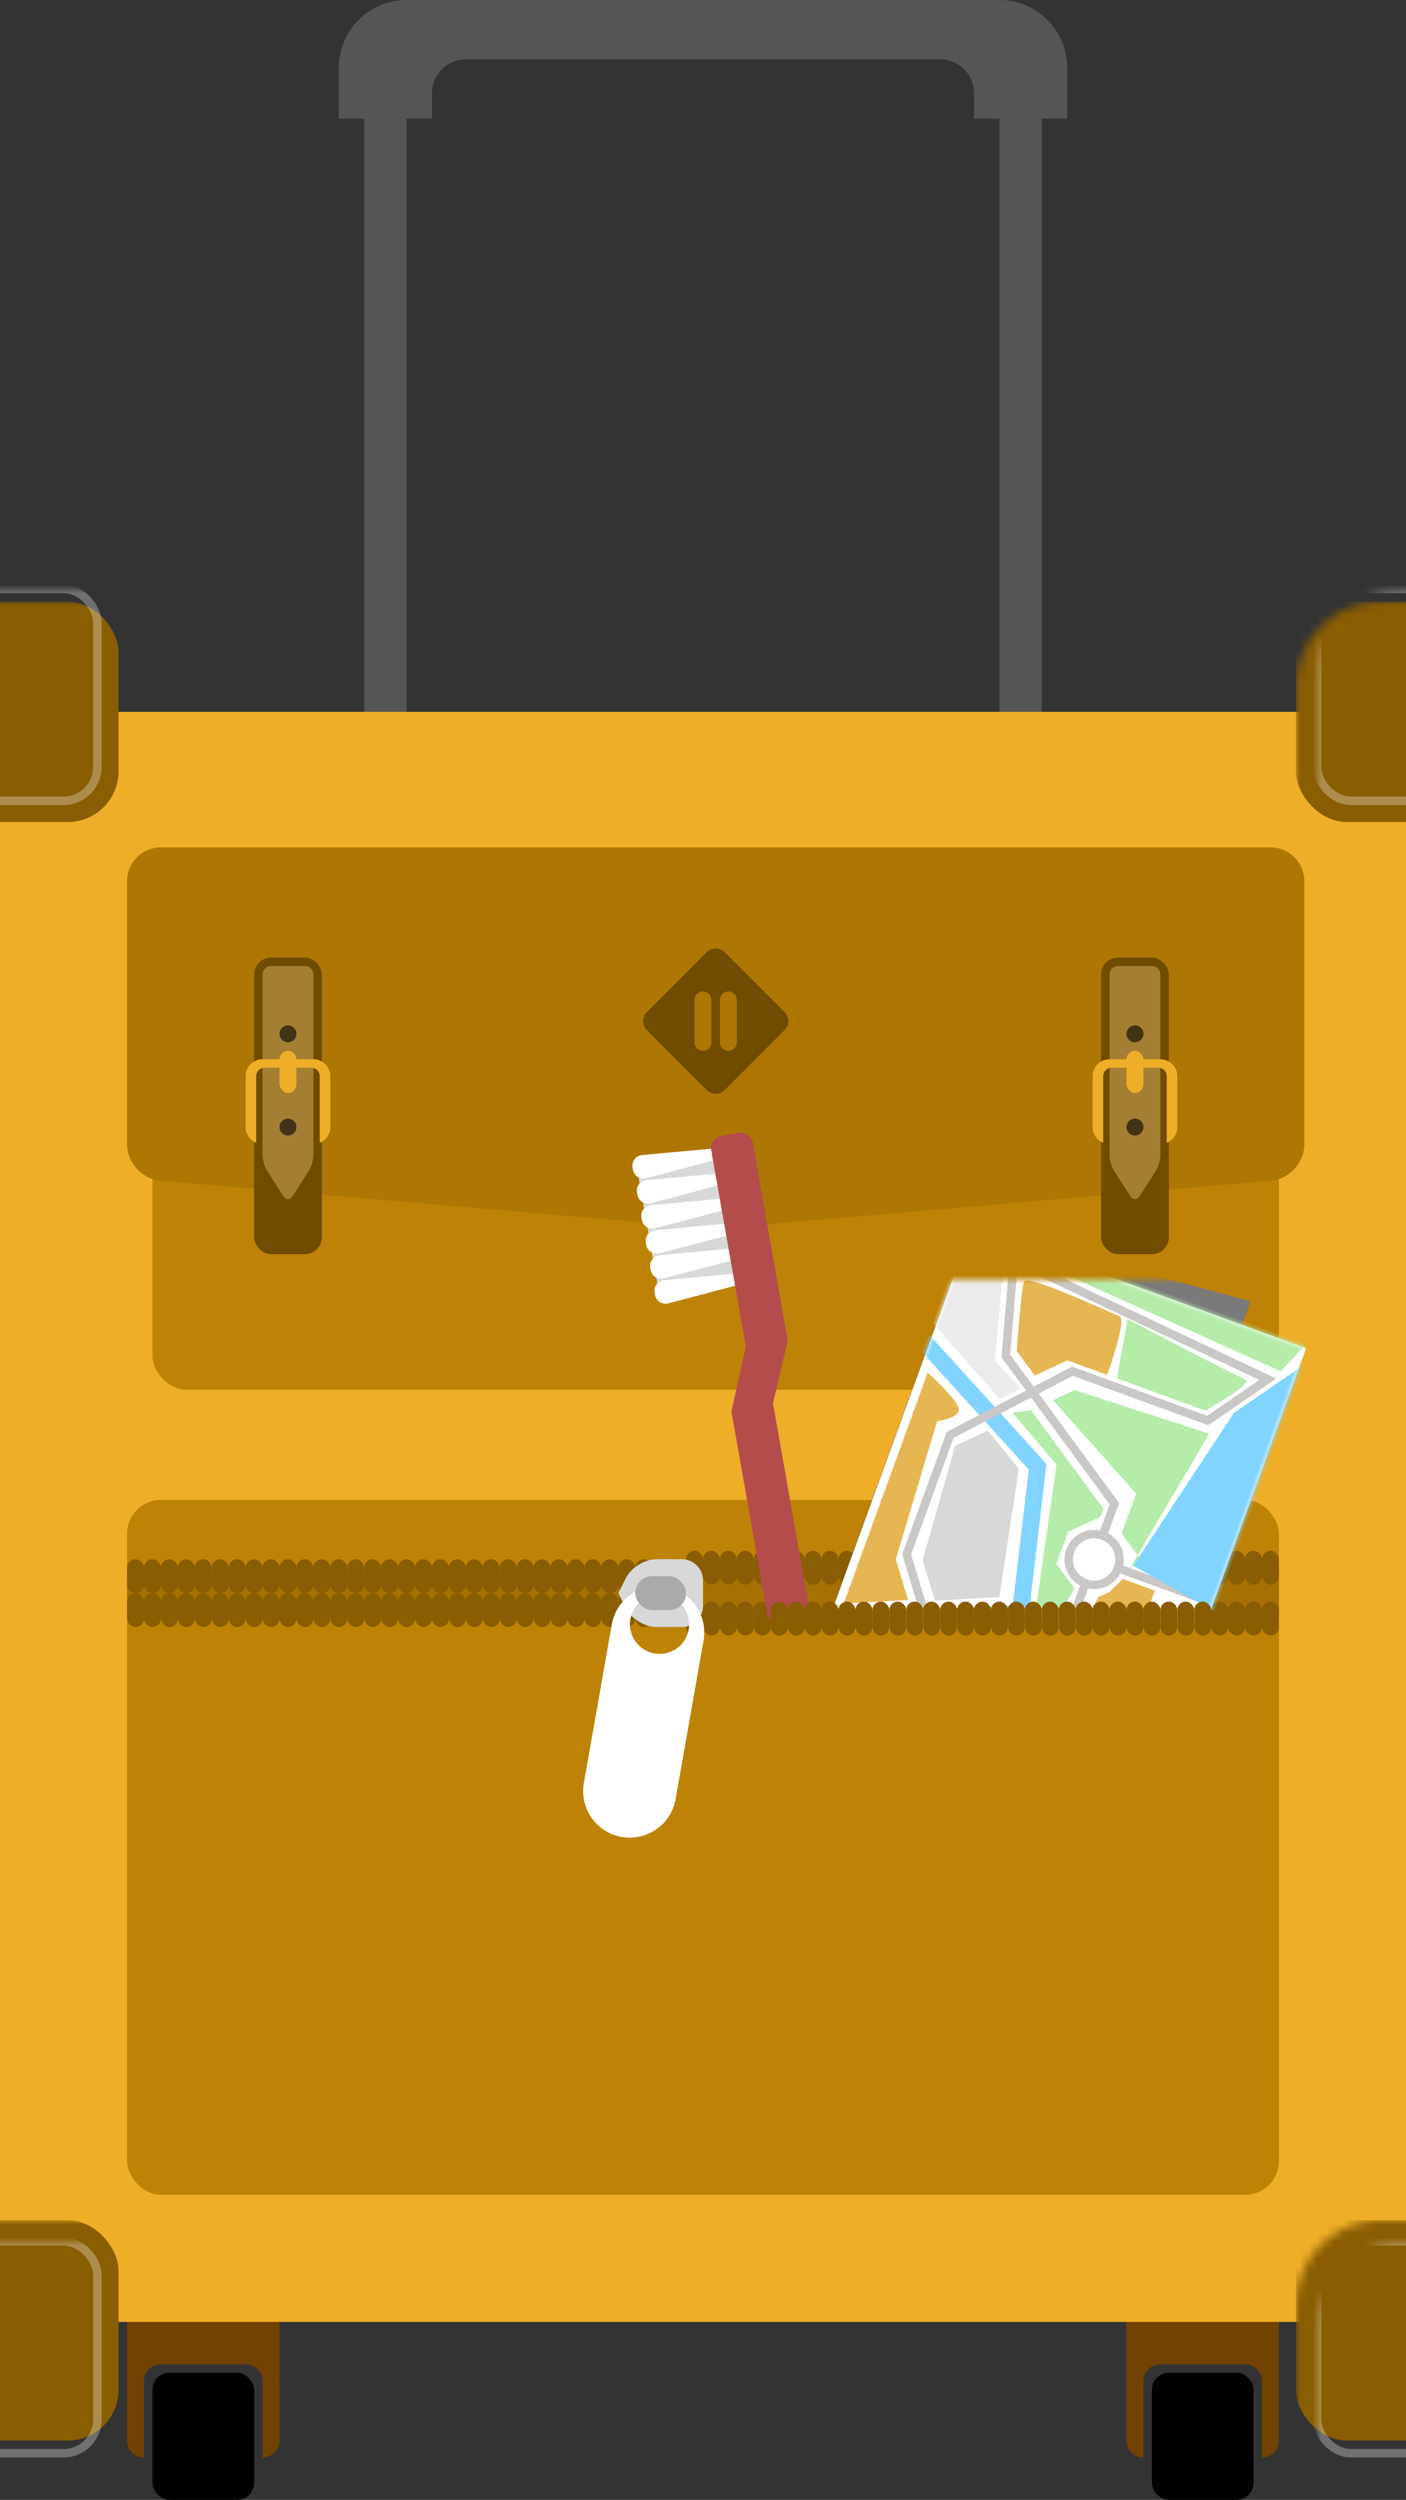 <svg viewBox="0 0 166 295" xmlns="http://www.w3.org/2000/svg" xmlns:xlink="http://www.w3.org/1999/xlink"><rect x="0" y="0" width="166" height="295" fill="#333333" stroke="none"/><defs><rect id="d" width="166" height="190" rx="10"/><rect id="a" x="18" y="180" width="130" height="76" rx="4"/><mask id="f" x="0" y="0" width="130" height="76" fill="#fff"><use xlink:href="#a"/></mask><rect id="b" x="20" y="106" width="128" height="56" rx="2"/><mask id="g" x="0" y="0" width="128" height="56" fill="#fff"><use xlink:href="#b"/></mask><path d="M18 106.993A3.997 3.997 0 0 1 21.999 103H147a4 4 0 0 1 3.999 3.993v25.814c0 2.205-1.779 4.132-3.985 4.305L84.5 142l-62.515-4.888c-2.2-.172-3.985-2.105-3.985-4.305v-25.814z" id="c"/><mask id="h" x="0" y="0" width="133" height="39" fill="#fff"><use xlink:href="#c"/></mask><path id="i" d="M0-7h70v48H0z"/><path id="k" d="M0 0h42v51H0z"/><path id="m" d="M0 0h31v62H0z"/></defs><g fill="none" fill-rule="evenodd"><path d="M31 290h.005A1.998 1.998 0 0 0 33 288v-19c0-1.098-.893-2-1.995-2h-14.01A1.998 1.998 0 0 0 15 269v19c0 1.098.893 2 1.995 2H17v-8.996c0-1.107.897-2.004 2.006-2.004h9.988A2 2 0 0 1 31 281.004V290z" fill="#714200"/><rect fill="#000" x="18" y="280" width="12" height="15" rx="2"/><path d="M149 290h.005a1.998 1.998 0 0 0 1.995-2v-19c0-1.098-.893-2-1.995-2h-14.01a1.998 1.998 0 0 0-1.995 2v19c0 1.098.893 2 1.995 2H135v-8.996c0-1.107.897-2.004 2.006-2.004h9.988a2 2 0 0 1 2.006 2.004V290z" fill="#714200"/><path d="M51 14h-3v100h70V14h-3v-2.996A4.004 4.004 0 0 0 110.997 7H55.003A4.005 4.005 0 0 0 51 11.004V14zm75 100c-.003 4.419-3.587 8-7.994 8H47.994c-4.413 0-7.991-3.583-7.994-8h3V14h-3V8.005C40 3.584 43.586 0 47.994 0h70.012C122.42 0 126 3.585 126 8.005V14h-3v100h3z" fill="#555"/><rect fill="#000" x="136" y="280" width="12" height="15" rx="2"/><g transform="translate(0 84)"><mask id="e" fill="#fff"><use xlink:href="#d"/></mask><use fill="#EEAE27" xlink:href="#d"/><rect fill="#895D02" mask="url(#e)" x="153" y="-13" width="26" height="26" rx="6"/><rect stroke-opacity=".3" stroke="#FFF" mask="url(#e)" x="155.5" y="-14.5" width="25" height="25" rx="4"/><rect fill="#895D02" mask="url(#e)" x="-12" y="-13" width="26" height="26" rx="6"/><rect stroke-opacity=".3" stroke="#FFF" mask="url(#e)" x="-13.5" y="-14.5" width="25" height="25" rx="4"/><rect fill="#895D02" mask="url(#e)" x="-12" y="178" width="26" height="26" rx="6"/><rect stroke-opacity=".3" stroke="#FFF" mask="url(#e)" x="-13.5" y="180.5" width="25" height="25" rx="4"/><rect fill="#895D02" mask="url(#e)" x="153" y="178" width="26" height="26" rx="6"/><rect stroke-opacity=".3" stroke="#FFF" mask="url(#e)" x="155.5" y="180.5" width="25" height="25" rx="4"/></g><rect fill="#BE8306" x="15" y="177" width="136" height="82" rx="4"/><use stroke-opacity=".2" stroke="#FFF" mask="url(#f)" stroke-width="2" stroke-dasharray="3" xlink:href="#a"/><path fill="#A67102" d="M15 185.5h136v5H15z"/><g transform="translate(15 183)" fill="#895D02"><rect y="1" width="2" height="4" rx="1"/><rect x="2" y="1" width="2" height="4" rx="1"/><rect x="4" y="1" width="2" height="4" rx="1"/><rect y="5" width="2" height="4" rx="1"/><rect x="2" y="5" width="2" height="4" rx="1"/><rect x="4" y="5" width="2" height="4" rx="1"/><rect x="6" y="1" width="2" height="4" rx="1"/><rect x="8" y="1" width="2" height="4" rx="1"/><rect x="10" y="1" width="2" height="4" rx="1"/><rect x="6" y="5" width="2" height="4" rx="1"/><rect x="8" y="5" width="2" height="4" rx="1"/><rect x="10" y="5" width="2" height="4" rx="1"/><rect x="12" y="1" width="2" height="4" rx="1"/><rect x="14" y="1" width="2" height="4" rx="1"/><rect x="16" y="1" width="2" height="4" rx="1"/><rect x="12" y="5" width="2" height="4" rx="1"/><rect x="14" y="5" width="2" height="4" rx="1"/><rect x="16" y="5" width="2" height="4" rx="1"/><rect x="18" y="1" width="2" height="4" rx="1"/><rect x="20" y="1" width="2" height="4" rx="1"/><rect x="22" y="1" width="2" height="4" rx="1"/><rect x="18" y="5" width="2" height="4" rx="1"/><rect x="20" y="5" width="2" height="4" rx="1"/><rect x="22" y="5" width="2" height="4" rx="1"/><rect x="24" y="1" width="2" height="4" rx="1"/><rect x="26" y="1" width="2" height="4" rx="1"/><rect x="28" y="1" width="2" height="4" rx="1"/><rect x="24" y="5" width="2" height="4" rx="1"/><rect x="26" y="5" width="2" height="4" rx="1"/><rect x="28" y="5" width="2" height="4" rx="1"/><rect x="30" y="1" width="2" height="4" rx="1"/><rect x="32" y="1" width="2" height="4" rx="1"/><rect x="34" y="1" width="2" height="4" rx="1"/><rect x="30" y="5" width="2" height="4" rx="1"/><rect x="32" y="5" width="2" height="4" rx="1"/><rect x="34" y="5" width="2" height="4" rx="1"/><rect x="36" y="1" width="2" height="4" rx="1"/><rect x="38" y="1" width="2" height="4" rx="1"/><rect x="40" y="1" width="2" height="4" rx="1"/><rect x="36" y="5" width="2" height="4" rx="1"/><rect x="38" y="5" width="2" height="4" rx="1"/><rect x="40" y="5" width="2" height="4" rx="1"/><rect x="42" y="1" width="2" height="4" rx="1"/><rect x="44" y="1" width="2" height="4" rx="1"/><rect x="46" y="1" width="2" height="4" rx="1"/><rect x="42" y="5" width="2" height="4" rx="1"/><rect x="44" y="5" width="2" height="4" rx="1"/><rect x="46" y="5" width="2" height="4" rx="1"/><rect x="48" y="1" width="2" height="4" rx="1"/><rect x="50" y="1" width="2" height="4" rx="1"/><rect x="52" y="1" width="2" height="4" rx="1"/><rect x="48" y="5" width="2" height="4" rx="1"/><rect x="50" y="5" width="2" height="4" rx="1"/><rect x="52" y="5" width="2" height="4" rx="1"/><rect x="54" y="1" width="2" height="4" rx="1"/><rect x="56" y="1" width="2" height="4" rx="1"/><rect x="58" y="1" width="2" height="4" rx="1"/><rect x="54" y="5" width="2" height="4" rx="1"/><rect x="56" y="5" width="2" height="4" rx="1"/><rect x="58" y="5" width="2" height="4" rx="1"/><rect x="60" y="1" width="2" height="4" rx="1"/><rect x="62" y="1" width="2" height="4" rx="1"/><rect x="64" y="1" width="2" height="4" rx="1"/><rect x="60" y="5" width="2" height="4" rx="1"/><rect x="62" y="5" width="2" height="4" rx="1"/><rect x="64" y="5" width="2" height="4" rx="1"/><rect x="90" y="6" width="2" height="4" rx="1"/><rect x="92" y="6" width="2" height="4" rx="1"/><rect x="94" y="6" width="2" height="4" rx="1"/><rect x="90" width="2" height="4" rx="1"/><rect x="66" y="6" width="2" height="4" rx="1"/><rect x="66" width="2" height="4" rx="1"/><rect x="68" y="6" width="2" height="4" rx="1"/><rect x="68" width="2" height="4" rx="1"/><rect x="70" y="6" width="2" height="4" rx="1"/><rect x="70" width="2" height="4" rx="1"/><rect x="72" y="6" width="2" height="4" rx="1"/><rect x="72" width="2" height="4" rx="1"/><rect x="74" y="6" width="2" height="4" rx="1"/><rect x="74" width="2" height="4" rx="1"/><rect x="76" y="6" width="2" height="4" rx="1"/><rect x="76" width="2" height="4" rx="1"/><rect x="78" y="6" width="2" height="4" rx="1"/><rect x="78" width="2" height="4" rx="1"/><rect x="80" y="6" width="2" height="4" rx="1"/><rect x="80" width="2" height="4" rx="1"/><rect x="82" y="6" width="2" height="4" rx="1"/><rect x="82" width="2" height="4" rx="1"/><rect x="84" y="6" width="2" height="4" rx="1"/><rect x="84" width="2" height="4" rx="1"/><rect x="92" width="2" height="4" rx="1"/><rect x="94" width="2" height="4" rx="1"/><rect x="96" y="6" width="2" height="4" rx="1"/><rect x="98" y="6" width="2" height="4" rx="1"/><rect x="100" y="6" width="2" height="4" rx="1"/><rect x="96" width="2" height="4" rx="1"/><rect x="98" width="2" height="4" rx="1"/><rect x="100" width="2" height="4" rx="1"/><rect x="102" y="6" width="2" height="4" rx="1"/><rect x="104" y="6" width="2" height="4" rx="1"/><rect x="106" y="6" width="2" height="4" rx="1"/><rect x="102" width="2" height="4" rx="1"/><rect x="104" width="2" height="4" rx="1"/><rect x="106" width="2" height="4" rx="1"/><rect x="108" y="6" width="2" height="4" rx="1"/><rect x="110" y="6" width="2" height="4" rx="1"/><rect x="112" y="6" width="2" height="4" rx="1"/><rect x="108" width="2" height="4" rx="1"/><rect x="110" width="2" height="4" rx="1"/><rect x="112" width="2" height="4" rx="1"/><rect x="114" y="6" width="2" height="4" rx="1"/><rect x="116" y="6" width="2" height="4" rx="1"/><rect x="118" y="6" width="2" height="4" rx="1"/><rect x="114" width="2" height="4" rx="1"/><rect x="116" width="2" height="4" rx="1"/><rect x="118" width="2" height="4" rx="1"/><rect x="120" y="6" width="2" height="4" rx="1"/><rect x="122" y="6" width="2" height="4" rx="1"/><rect x="124" y="6" width="2" height="4" rx="1"/><rect x="120" width="2" height="4" rx="1"/><rect x="122" width="2" height="4" rx="1"/><rect x="124" width="2" height="4" rx="1"/><rect x="126" y="6" width="2" height="4" rx="1"/><rect x="128" y="6" width="2" height="4" rx="1"/><rect x="130" y="6" width="2" height="4" rx="1"/><rect x="126" width="2" height="4" rx="1"/><rect x="128" width="2" height="4" rx="1"/><rect x="130" width="2" height="4" rx="1"/><rect x="132" y="6" width="2" height="4" rx="1"/><rect x="134" y="6" width="2" height="4" rx="1"/><rect x="132" width="2" height="4" rx="1"/><rect x="134" width="2" height="4" rx="1"/><rect x="86" y="6" width="2" height="4" rx="1"/><rect x="86" width="2" height="4" rx="1"/><rect x="88" y="6" width="2" height="4" rx="1"/><rect x="88" width="2" height="4" rx="1"/></g><rect fill="#BE8306" x="18" y="105" width="133" height="59" rx="4"/><use stroke-opacity=".2" stroke="#FFF" mask="url(#g)" stroke-width="2" stroke-dasharray="2 2" xlink:href="#b"/><path d="M15 103.99a3.988 3.988 0 0 1 3.992-3.99h131.016a3.993 3.993 0 0 1 3.992 3.99v31.02c0 2.203-1.788 4.144-3.986 4.334L84.5 145l-65.514-5.656c-2.201-.19-3.986-2.134-3.986-4.334v-31.02z" fill="#AE7703"/><use stroke-opacity=".2" stroke="#FFF" mask="url(#h)" stroke-width="2" stroke-dasharray="2" xlink:href="#c"/><g transform="translate(67 184)"><path d="M6.883 2.234C7.5 1 9.113 0 10.51 0h2.982A2.502 2.502 0 0 1 16 2.51v2.98A2.502 2.502 0 0 1 13.49 8h-2.98C9.122 8 7.494 6.99 6.882 5.766L6 4l.883-1.766z" fill="#D8D8D8"/><path d="M5.233 7.692a5.505 5.505 0 0 1 6.372-4.464 5.496 5.496 0 0 1 4.46 6.374l-3.298 18.706a5.505 5.505 0 0 1-6.372 4.464 5.496 5.496 0 0 1-4.46-6.374L5.232 7.692zm4.983 3.414a3.5 3.5 0 1 0 1.215-6.893 3.5 3.5 0 0 0-1.215 6.893z" fill="#FFF"/><rect fill="#AAA" x="8" y="2" width="6" height="4" rx="2"/></g><g transform="translate(96 151)"><mask id="j" fill="#fff"><use xlink:href="#i"/></mask><g mask="url(#j)"><path fill="#7A7A7A" d="M18.697-6.26l32.976 8.809-19.495 53.562L1.254 41.664z"/><g transform="rotate(20 27.171 50.02)"><mask id="l" fill="#fff"><use xlink:href="#k"/></mask><use fill="#FFF" xlink:href="#k"/><path stroke="#81D4FF" stroke-width="2" mask="url(#l)" d="M-1 50l22-9-4-17-19-10"/><circle stroke="#CAC7C7" mask="url(#l)" cx="27" cy="32" r="3"/><path d="M15 51L6 39V24l11-12h17l5-7L6 2l3 11 18 12v4m3 3h10m-13 3v7l3 9" stroke="#CAC7C7" mask="url(#l)"/><path fill="#B5ECAA" mask="url(#l)" d="M16 16l2-2 16.7-.6-3.4 18.3.7-1.7-3-2v-5zm6.234-5h11.107s4.396-5.086 3.162-5.086C35.268 5.914 21 4 21 4l1.234 7z"/><path d="M8 4c0 1 2 8 2 8l3 2 3-3h5s0-7-1-7S8 3 8 4z" fill="#E6B652" mask="url(#l)"/><path d="M-1 0v12l11 6 2-2-4-2L4-1s-5 0-5 1z" fill="#EBEBEB" mask="url(#l)"/><path fill="#B5ECAA" mask="url(#l)" d="M40.1 3.6L5 1l1-3 37-1zM14 18l-2 1 7 4 4 19-10 4 5 7h13l-3-3-3-9 1-5-3-2v-4l3-3v-1z"/><path d="M1 18v29l7-3-3-4-1-17s2-1 2-2-5-3-5-3z" fill="#E6B652" mask="url(#l)"/><path fill="#D8D8D8" mask="url(#l)" d="M7 25l3-3 5 3 3 15-7 3-3-4z"/><path fill="#E6B652" mask="url(#l)" d="M31 33l-1 2-1 1-1 6 3 9h4V33zM14 52c-1 0-3-5-3-5l-12 5h15z"/><path fill="#81D4FF" mask="url(#l)" d="M36.6 10.1l10.7-15-3.7 38-12-2z"/></g></g></g><g transform="translate(74 129)"><mask id="n" fill="#fff"><use xlink:href="#m"/></mask><g mask="url(#n)"><path fill="#D8D8D8" d="M1.198 8.82L12.03 6.91l2.604 14.772-10.833 1.91z"/><path d="M2.302 10.032c-.738.194-1.444-.26-1.578-1.021l-.037-.208c-.134-.759.369-1.43 1.133-1.5l9.24-.846c.76-.07 1.483.48 1.55.858l-.174-.984c.096.544-.42 1.14-1.162 1.336l-8.972 2.365zm.521 2.954c-.738.195-1.444-.26-1.578-1.021l-.037-.208c-.134-.758.369-1.429 1.133-1.5l9.24-.846c.76-.07 1.483.48 1.55.859l-.174-.985c.096.544-.42 1.141-1.162 1.337l-8.972 2.364zm.52 2.954c-.737.195-1.443-.26-1.577-1.02l-.037-.208c-.134-.759.369-1.43 1.133-1.5l9.24-.846c.76-.07 1.483.48 1.55.858l-.174-.985c.096.544-.42 1.142-1.162 1.337l-8.973 2.365zm.521 2.955c-.737.195-1.443-.26-1.577-1.021l-.037-.208c-.134-.758.369-1.43 1.133-1.5l9.24-.846c.76-.07 1.483.48 1.55.859l-.174-.985c.096.544-.42 1.141-1.162 1.337l-8.973 2.364zm.521 2.955c-.737.194-1.443-.26-1.578-1.022l-.036-.207c-.134-.759.369-1.43 1.133-1.5l9.24-.847c.76-.07 1.483.481 1.55.86l-.174-.986c.096.544-.42 1.142-1.162 1.337L4.385 21.85zm.521 2.954c-.737.195-1.443-.26-1.578-1.021l-.036-.208c-.134-.758.369-1.43 1.133-1.5l9.24-.846c.76-.07 1.483.48 1.55.859l-.174-.985c.096.544-.42 1.14-1.162 1.337l-8.973 2.364z" fill="#FFF"/><path d="M9.976 6.772a1.506 1.506 0 0 1 1.215-1.745l1.97-.347a1.5 1.5 0 0 1 1.737 1.215l4.108 23.3-1.74 7.411 10.655 60.422a1.498 1.498 0 0 1-1.218 1.73l-1.97.347a1.495 1.495 0 0 1-1.738-1.222L12.356 37.55l1.699-7.642-4.08-23.136z" fill="#B44C4C"/></g></g><g transform="translate(91 189)" fill="#895D02"><rect x="14" width="2" height="4" rx="1"/><rect x="12" width="2" height="4" rx="1"/><rect x="10" width="2" height="4" rx="1"/><rect x="8" width="2" height="4" rx="1"/><rect x="16" width="2" height="4" rx="1"/><rect x="18" width="2" height="4" rx="1"/><rect x="20" width="2" height="4" rx="1"/><rect x="22" width="2" height="4" rx="1"/><rect x="24" width="2" height="4" rx="1"/><rect x="26" width="2" height="4" rx="1"/><rect x="28" width="2" height="4" rx="1"/><rect x="30" width="2" height="4" rx="1"/><rect x="38" width="2" height="4" rx="1"/><rect x="32" width="2" height="4" rx="1"/><rect x="36" width="2" height="4" rx="1"/><rect x="34" width="2" height="4" rx="1"/><rect x="40" width="2" height="4" rx="1"/><rect x="42" width="2" height="4" rx="1"/><rect x="44" width="2" height="4" rx="1"/><rect x="46" width="2" height="4" rx="1"/><rect x="48" width="2" height="4" rx="1"/><rect x="50" width="2" height="4" rx="1"/><rect width="2" height="4" rx="1"/><rect x="2" width="2" height="4" rx="1"/><rect x="4" width="2" height="4" rx="1"/><rect x="6" width="2" height="4" rx="1"/></g><g transform="translate(29 113)"><rect fill="#704C00" x="1" width="8" height="35" rx="2"/><path d="M2 2.003C2 1.449 2.451 1 2.99 1h4.02c.546 0 .99.445.99 1.003V23.33c0 .553-.246 1.384-.536 1.837l-1.928 2.998c-.296.46-.782.452-1.072 0l-1.928-2.998C2.24 24.707 2 23.888 2 23.33V2.003z" fill="#A47F33"/><circle fill="#000" opacity=".6" cx="5" cy="20" r="1"/><circle fill="#000" opacity=".6" cx="5" cy="15" r="1"/><circle fill="#000" opacity=".6" cx="5" cy="9" r="1"/><path d="M8.75 21.856A1.995 1.995 0 0 0 10 20v-6c0-1.113-.895-2-2-2H2c-1.113 0-2 .895-2 2v6c0 .846.517 1.561 1.25 1.856v-7.86c0-.55.447-.996.996-.996h5.508c.55 0 .996.456.996.995v7.861z" fill="#EEAE27"/><rect fill="#EEAE27" x="4" y="11" width="2" height="5" rx="1"/></g><g transform="translate(129 113)"><rect fill="#704C00" x="1" width="8" height="35" rx="2"/><path d="M2 2.003C2 1.449 2.451 1 2.99 1h4.02c.546 0 .99.445.99 1.003V23.33c0 .553-.246 1.384-.536 1.837l-1.928 2.998c-.296.46-.782.452-1.072 0l-1.928-2.998C2.24 24.707 2 23.888 2 23.33V2.003z" fill="#A47F33"/><circle fill="#000" opacity=".6" cx="5" cy="20" r="1"/><circle fill="#000" opacity=".6" cx="5" cy="15" r="1"/><circle fill="#000" opacity=".6" cx="5" cy="9" r="1"/><path d="M8.75 21.856A1.995 1.995 0 0 0 10 20v-6c0-1.113-.895-2-2-2H2c-1.113 0-2 .895-2 2v6c0 .846.517 1.561 1.25 1.856v-7.86c0-.55.447-.996.996-.996h5.508c.55 0 .996.456.996.995v7.861z" fill="#EEAE27"/><rect fill="#EEAE27" x="4" y="11" width="2" height="5" rx="1"/></g><path d="M83.446 112.362a1.488 1.488 0 0 1 2.108 0l7.084 7.084a1.488 1.488 0 0 1 0 2.108l-7.084 7.084a1.488 1.488 0 0 1-2.108 0l-7.084-7.084a1.488 1.488 0 0 1 0-2.108l7.084-7.084zM82 118.002v4.995A.994.994 0 0 0 83 124a1 1 0 0 0 1-1.003v-4.994A.994.994 0 0 0 83 117a1 1 0 0 0-1 1.003zm3 0v4.995A.994.994 0 0 0 86 124a1 1 0 0 0 1-1.003v-4.994A.994.994 0 0 0 86 117a1 1 0 0 0-1 1.003z" fill="#704C00"/></g></svg>
